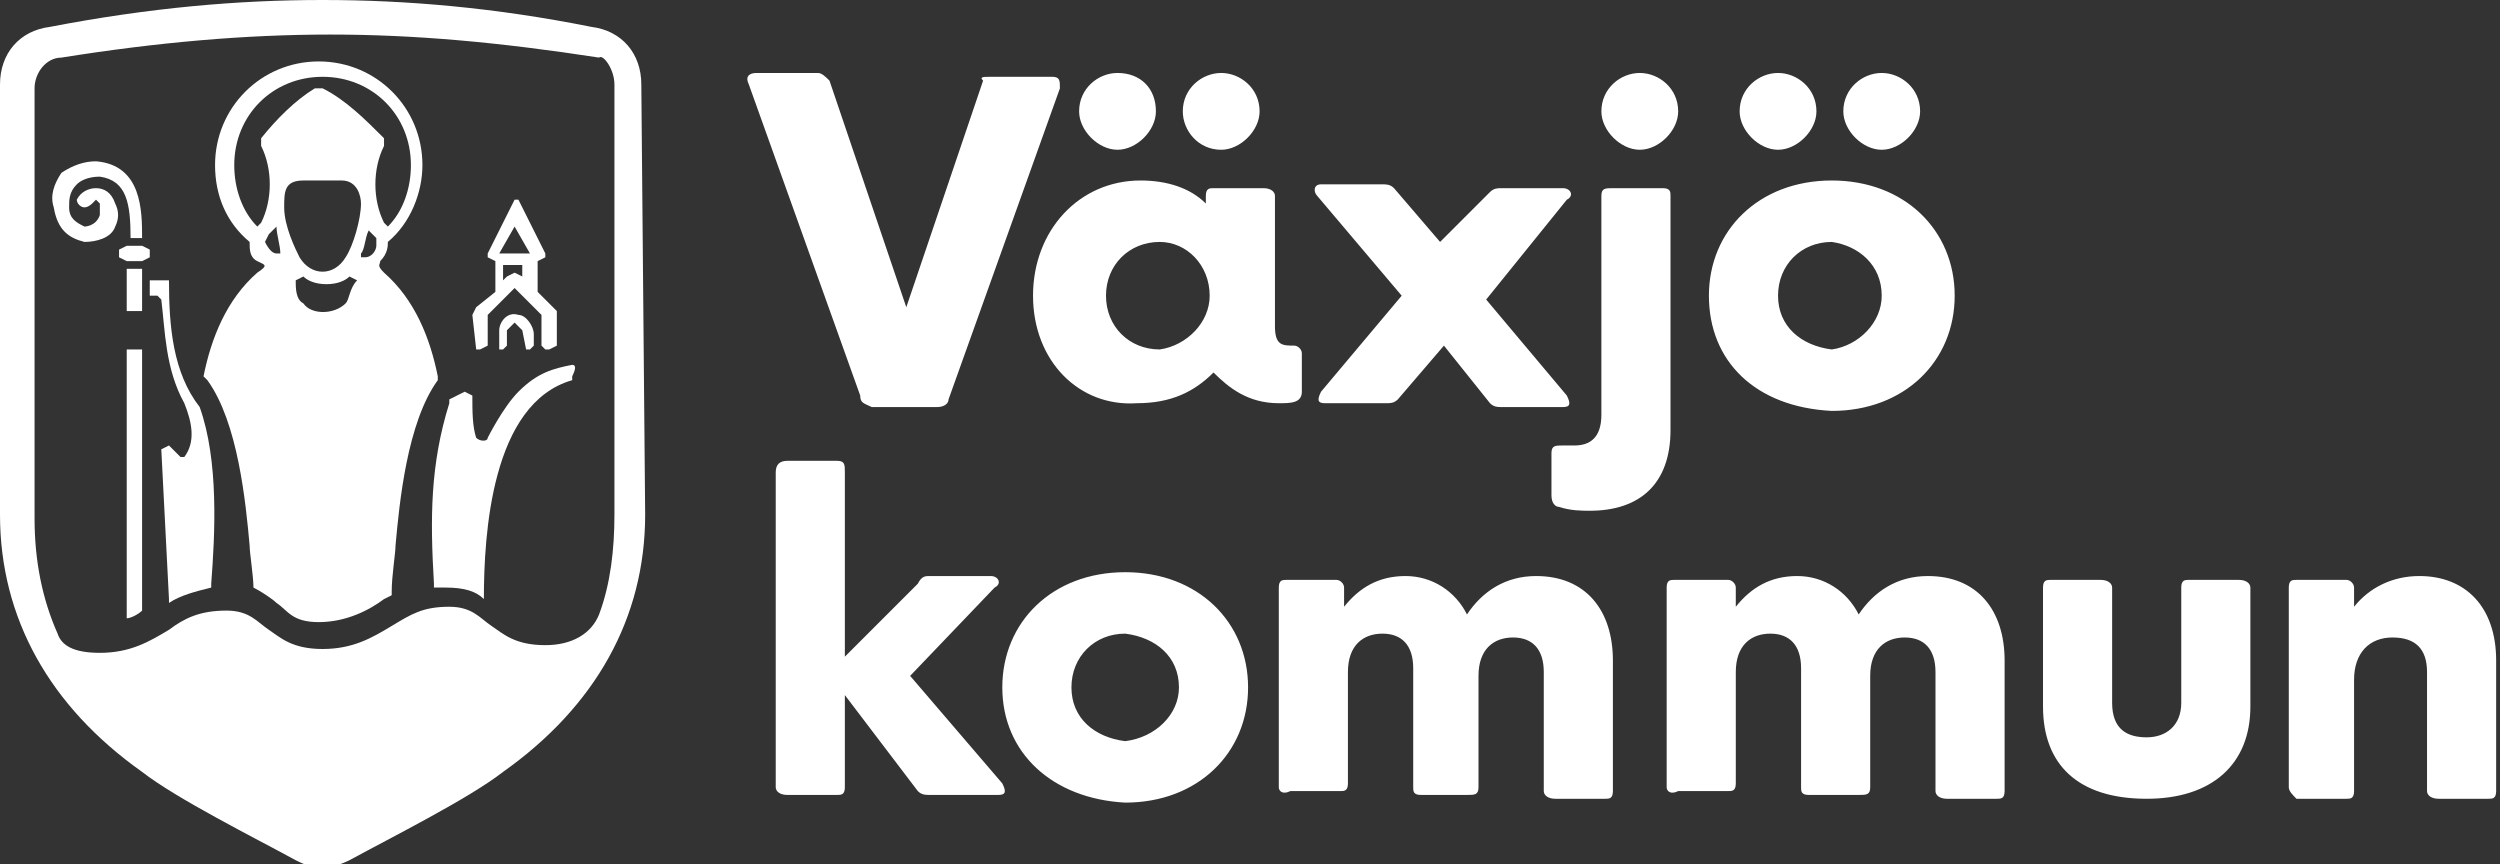 <?xml version="1.0" encoding="UTF-8"?>
<!-- Generator: Adobe Illustrator 27.0.1, SVG Export Plug-In . SVG Version: 6.00 Build 0)  -->
<svg xmlns="http://www.w3.org/2000/svg" xmlns:xlink="http://www.w3.org/1999/xlink" version="1.1" id="Layer_1" x="0px" y="0px" viewBox="0 0 65.1 22.5" style="enable-background:new 0 0 65.1 22.5;" xml:space="preserve">
<rect x="0" y="0" width="65.1" height="22.5" fill="#333333" stroke="none"/>
<style type="text/css">
	.st0{fill:#FFFFFF;}
</style>
<g>
	<path class="st0" d="M13.7,9.1h0.1l0.1-0.1V8.7c0-0.2-0.2-0.5-0.4-0.5C13.2,8.1,13,8.4,13,8.6v0.4L13,9.1h0.1l0.1-0.1V8.6l0.2-0.2   l0.2,0.2L13.7,9.1L13.7,9.1z"></path>
	<path class="st0" d="M12.4,9.1h0.1L12.7,9V8.2l0,0l0.7-0.7h0l0.7,0.7l0,0V9l0.1,0.1h0.1L14.5,9V8.1l0,0L14,7.6l0,0V6.8l0,0l0.2-0.1   l0-0.1l-0.7-1.4h-0.1l-0.7,1.4l0,0.1l0.2,0.1l0,0v0.8l0,0L12.4,8l-0.1,0.2L12.4,9.1L12.4,9.1z M13.7,7.3l-0.1-0.1l-0.2-0.1h0   l-0.2,0.1l-0.1,0.1V6.9l0,0h0.5l0,0V7.3z M13.4,5.9L13.4,5.9l0.4,0.7l0,0H13l0,0L13.4,5.9z"></path>
	<path class="st0" d="M14.9,9.5c-0.5,0.1-0.9,0.2-1.4,0.7c-0.4,0.4-0.8,1.2-0.8,1.2c0,0.1-0.2,0.1-0.3,0c-0.1-0.3-0.1-0.7-0.1-1.1   l-0.2-0.1l-0.4,0.2l0,0.1c-0.5,1.6-0.5,3-0.4,4.7l0,0.1c0.1,0,0.2,0,0.3,0c0.5,0,0.8,0.1,1,0.3l0,0c0-1.7,0.2-5.1,2.3-5.7l0-0.1   C15,9.6,15,9.5,14.9,9.5"></path>
	<polygon class="st0" points="3.7,7 3.3,7 3.3,7.1 3.3,8.1 3.3,8.1 3.7,8.1 3.7,8.1 3.7,7.1  "></polygon>
	<polygon class="st0" points="3.9,6.5 3.7,6.4 3.3,6.4 3.1,6.5 3.1,6.7 3.3,6.8 3.7,6.8 3.9,6.7  "></polygon>
	<path class="st0" d="M11.4,9.8c-0.2-1-0.6-2-1.4-2.7C9.8,6.9,9.9,6.9,9.9,6.8c0.2-0.2,0.2-0.4,0.2-0.5C10.7,5.8,11,5,11,4.3   c0-1.5-1.2-2.7-2.7-2.7c-1.5,0-2.7,1.2-2.7,2.7c0,0.8,0.3,1.5,0.9,2c0,0.2,0,0.4,0.2,0.5C6.9,6.9,7,6.9,6.7,7.1   C5.9,7.8,5.5,8.8,5.3,9.8l0.1,0.1c0.8,1.1,1,3.2,1.1,4.3c0,0.2,0.1,0.8,0.1,1.1c0.2,0.1,0.5,0.3,0.6,0.4c0.3,0.2,0.4,0.5,1.1,0.5   c0.7,0,1.3-0.3,1.7-0.6l0.2-0.1c0-0.1,0-0.1,0-0.1c0-0.4,0.1-1,0.1-1.2c0.1-1.1,0.3-3.2,1.1-4.3L11.4,9.8z M6.8,5.8L6.7,5.9   c-0.4-0.4-0.6-1-0.6-1.6C6.1,3,7.1,2,8.4,2s2.3,1,2.3,2.3c0,0.6-0.2,1.2-0.6,1.6L10,5.8c-0.3-0.6-0.3-1.4,0-2l0-0.2   C9.5,3.1,9,2.6,8.4,2.3l-0.1,0l-0.1,0C7.7,2.6,7.2,3.1,6.8,3.6l0,0.2C7.1,4.4,7.1,5.2,6.8,5.8 M7.3,6.6l-0.1,0   c-0.1,0-0.2-0.1-0.3-0.3L7,6.1l0.2-0.2C7.2,6.1,7.3,6.4,7.3,6.6L7.3,6.6z M7.9,4.7h1c0.4,0,0.5,0.4,0.5,0.6c0,0.4-0.2,1.1-0.4,1.4   c-0.3,0.5-0.9,0.5-1.2,0C7.7,6.5,7.4,5.9,7.4,5.4C7.4,5,7.4,4.7,7.9,4.7 M9,7.9c-0.3,0.3-0.9,0.3-1.1,0C7.7,7.8,7.7,7.5,7.7,7.3   l0.2-0.1c0.1,0.1,0.3,0.2,0.6,0.2c0.3,0,0.5-0.1,0.6-0.2l0.2,0.1C9.1,7.5,9.1,7.8,9,7.9 M9.8,6.4c0,0.1-0.1,0.3-0.3,0.3l-0.1,0   l0-0.1c0.1-0.1,0.1-0.4,0.2-0.6l0.2,0.2L9.8,6.4z"></path>
	<path class="st0" d="M2.5,4.9c-0.2,0-0.4,0.1-0.5,0.3c0,0.1,0.1,0.2,0.2,0.2c0.1,0,0.2-0.1,0.2-0.1l0.1-0.1l0.1,0.1l0,0.3   C2.5,5.9,2.2,5.9,2.2,5.9C2,5.8,1.8,5.7,1.8,5.4c0-0.2,0-0.4,0.2-0.6c0.1-0.1,0.3-0.2,0.6-0.2c0.7,0.1,0.8,0.7,0.8,1.6l0,0h0.3l0,0   c0-0.7,0-1.9-1.2-2c-0.3,0-0.6,0.1-0.9,0.3C1.4,4.8,1.3,5.1,1.4,5.4C1.5,6,1.8,6.2,2.2,6.3c0.3,0,0.7-0.1,0.8-0.4   c0.1-0.2,0.1-0.4,0-0.6C2.9,5,2.7,4.9,2.5,4.9"></path>
	<path class="st0" d="M3.7,9.1H3.3l0,0v7c0.1,0,0.3-0.1,0.4-0.2L3.7,9.1L3.7,9.1z"></path>
	<path class="st0" d="M5.2,10.6C4.5,9.7,4.4,8.5,4.4,7.3l0,0c-0.1,0-0.3,0-0.5,0l0,0.1l0,0.3l0.2,0l0.1,0.1c0.1,0.8,0.1,1.8,0.6,2.7   c0.2,0.5,0.3,1,0,1.4l-0.1,0c-0.1-0.1-0.2-0.2-0.3-0.3l-0.2,0.1l0.2,3.9l0,0.1c0.3-0.2,0.7-0.3,1.1-0.4l0-0.1   C5.6,13.9,5.7,12,5.2,10.6L5.2,10.6z"></path>
	<path class="st0" d="M22.4,10.3l-2.9-8.1c-0.1-0.2,0-0.3,0.2-0.3h1.6c0.1,0,0.2,0.1,0.3,0.2l2,5.9l2-5.9C25.5,2,25.6,2,25.8,2h1.6   c0.2,0,0.2,0.1,0.2,0.3l-2.9,8.1c0,0.1-0.1,0.2-0.3,0.2h-1.7C22.5,10.5,22.4,10.5,22.4,10.3 M26.9,7.7c0-1.7,1.2-3,2.8-3   c0.7,0,1.3,0.2,1.7,0.6V5.1c0-0.2,0.1-0.2,0.2-0.2h1.3c0.2,0,0.3,0.1,0.3,0.2v3.4C33.2,9,33.4,9,33.7,9c0.1,0,0.2,0.1,0.2,0.2v1   c0,0.3-0.3,0.3-0.6,0.3c-0.8,0-1.3-0.4-1.7-0.8c-0.5,0.5-1.1,0.8-2,0.8C28.1,10.6,26.9,9.4,26.9,7.7 M28.1,2.9c0-0.6,0.5-1,1-1   c0.6,0,1,0.4,1,1c0,0.5-0.5,1-1,1C28.6,3.9,28.1,3.4,28.1,2.9 M31.5,7.7c0-0.8-0.6-1.4-1.3-1.4c-0.8,0-1.4,0.6-1.4,1.4   c0,0.8,0.6,1.4,1.4,1.4C30.9,9,31.5,8.4,31.5,7.7 M30.8,2.9c0-0.6,0.5-1,1-1c0.5,0,1,0.4,1,1c0,0.5-0.5,1-1,1   C31.2,3.9,30.8,3.4,30.8,2.9 M34.4,10.2l2.1-2.5l-2.2-2.6c-0.1-0.1-0.1-0.3,0.1-0.3h1.6c0.1,0,0.2,0,0.3,0.1l1.2,1.4L38.8,5   c0.1-0.1,0.2-0.1,0.3-0.1h1.6c0.2,0,0.3,0.2,0.1,0.3l-2.1,2.6l2.1,2.5c0.1,0.2,0.1,0.3-0.1,0.3h-1.6c-0.1,0-0.2,0-0.3-0.1L37.6,9   l-1.2,1.4c-0.1,0.1-0.2,0.1-0.3,0.1h-1.6C34.3,10.5,34.3,10.4,34.4,10.2 M40.6,13.2c-0.1,0-0.2-0.1-0.2-0.3v-1.1   c0-0.2,0.1-0.2,0.3-0.2l0.3,0c0.4,0,0.7-0.2,0.7-0.8V5.1c0-0.2,0.1-0.2,0.3-0.2h1.3c0.2,0,0.2,0.1,0.2,0.2v6.1   c0,1.4-0.8,2.1-2.1,2.1C41.2,13.3,40.9,13.3,40.6,13.2 M41.7,2.9c0-0.6,0.5-1,1-1c0.5,0,1,0.4,1,1c0,0.5-0.5,1-1,1   C42.2,3.9,41.7,3.4,41.7,2.9 M44.5,7.7c0-1.7,1.3-3,3.2-3c1.9,0,3.2,1.3,3.2,3c0,1.7-1.3,3-3.2,3C45.7,10.6,44.5,9.4,44.5,7.7    M45.3,2.9c0-0.6,0.5-1,1-1c0.5,0,1,0.4,1,1c0,0.5-0.5,1-1,1C45.8,3.9,45.3,3.4,45.3,2.9 M49,7.7c0-0.8-0.6-1.3-1.3-1.4   c-0.8,0-1.4,0.6-1.4,1.4c0,0.8,0.6,1.3,1.4,1.4C48.4,9,49,8.4,49,7.7 M48,2.9c0-0.6,0.5-1,1-1c0.5,0,1,0.4,1,1c0,0.5-0.5,1-1,1   C48.5,3.9,48,3.4,48,2.9 M20.2,20.5v-8.2c0-0.2,0.1-0.3,0.3-0.3h1.3c0.2,0,0.2,0.1,0.2,0.3v4.8l1.9-1.9C24,15,24.1,15,24.2,15h1.6   c0.2,0,0.3,0.2,0.1,0.3l-2.2,2.3l2.4,2.8c0.1,0.2,0.1,0.3-0.1,0.3h-1.8c-0.1,0-0.2,0-0.3-0.1l-1.9-2.5v2.4c0,0.2-0.1,0.2-0.2,0.2   h-1.3C20.3,20.7,20.2,20.6,20.2,20.5 M26.1,17.9c0-1.7,1.3-3,3.2-3c1.9,0,3.2,1.3,3.2,3c0,1.7-1.3,3-3.2,3   C27.4,20.8,26.1,19.6,26.1,17.9 M30.7,17.9c0-0.8-0.6-1.3-1.4-1.4c-0.8,0-1.4,0.6-1.4,1.4c0,0.8,0.6,1.3,1.4,1.4   C30.1,19.2,30.7,18.6,30.7,17.9 M33.3,20.5v-5.2c0-0.2,0.1-0.2,0.2-0.2h1.3c0.1,0,0.2,0.1,0.2,0.2v0.5c0.4-0.5,0.9-0.8,1.6-0.8   c0.7,0,1.3,0.4,1.6,1c0.4-0.6,1-1,1.8-1c1.3,0,2,0.9,2,2.2v3.4c0,0.2-0.1,0.2-0.2,0.2h-1.3c-0.2,0-0.3-0.1-0.3-0.2v-3.1   c0-0.6-0.3-0.9-0.8-0.9c-0.5,0-0.9,0.3-0.9,1v2.9c0,0.2-0.1,0.2-0.3,0.2H37c-0.2,0-0.2-0.1-0.2-0.2v-3.1c0-0.6-0.3-0.9-0.8-0.9   c-0.5,0-0.9,0.3-0.9,1v2.9c0,0.2-0.1,0.2-0.2,0.2h-1.3C33.4,20.7,33.3,20.6,33.3,20.5 M43.4,20.5v-5.2c0-0.2,0.1-0.2,0.2-0.2H45   c0.1,0,0.2,0.1,0.2,0.2v0.5c0.4-0.5,0.9-0.8,1.6-0.8c0.7,0,1.3,0.4,1.6,1c0.4-0.6,1-1,1.8-1c1.3,0,2,0.9,2,2.2v3.4   c0,0.2-0.1,0.2-0.2,0.2h-1.3c-0.2,0-0.3-0.1-0.3-0.2v-3.1c0-0.6-0.3-0.9-0.8-0.9c-0.5,0-0.9,0.3-0.9,1v2.9c0,0.2-0.1,0.2-0.3,0.2   h-1.3c-0.2,0-0.2-0.1-0.2-0.2v-3.1c0-0.6-0.3-0.9-0.8-0.9c-0.5,0-0.9,0.3-0.9,1v2.9c0,0.2-0.1,0.2-0.2,0.2h-1.3   C43.5,20.7,43.4,20.6,43.4,20.5 M53.2,18.4v-3.1c0-0.2,0.1-0.2,0.2-0.2h1.3c0.2,0,0.3,0.1,0.3,0.2v3c0,0.7,0.4,0.9,0.9,0.9   c0.5,0,0.9-0.3,0.9-0.9v-3c0-0.2,0.1-0.2,0.2-0.2h1.3c0.2,0,0.3,0.1,0.3,0.2v3.1c0,1.5-1,2.4-2.7,2.4   C54.1,20.8,53.2,19.9,53.2,18.4 M59.6,20.5v-5.2c0-0.2,0.1-0.2,0.2-0.2h1.3c0.1,0,0.2,0.1,0.2,0.2v0.5c0.4-0.5,1-0.8,1.7-0.8   c1.2,0,2,0.8,2,2.2v3.4c0,0.2-0.1,0.2-0.2,0.2h-1.3c-0.2,0-0.3-0.1-0.3-0.2v-3.1c0-0.6-0.3-0.9-0.9-0.9c-0.6,0-1,0.4-1,1.1v2.9   c0,0.2-0.1,0.2-0.2,0.2h-1.3C59.7,20.7,59.6,20.6,59.6,20.5"></path>
	<path class="st0" d="M16.7,2.2c0-0.8-0.5-1.4-1.3-1.5C12.9,0.2,10.6,0,8.4,0S3.9,0.2,1.3,0.7C0.5,0.8,0,1.4,0,2.2l0,11.2   c0,2.7,1.3,5,3.7,6.7c0.9,0.7,2.9,1.7,4,2.3c0.2,0.1,0.4,0.2,0.7,0.2c0.2,0,0.5-0.1,0.7-0.2c1.1-0.6,3.1-1.6,4-2.3   c2.4-1.7,3.7-4,3.7-6.7L16.7,2.2z M15.6,16c-0.2,0.5-0.7,0.8-1.4,0.8c-0.8,0-1.1-0.3-1.4-0.5c-0.3-0.2-0.5-0.5-1.1-0.5   c-0.7,0-1,0.2-1.5,0.5c-0.5,0.3-1,0.6-1.8,0.6c-0.8,0-1.1-0.3-1.4-0.5c-0.3-0.2-0.5-0.5-1.1-0.5c-0.7,0-1.1,0.2-1.5,0.5   c-0.5,0.3-1,0.6-1.8,0.6h0c-0.7,0-1-0.2-1.1-0.5c-0.4-0.9-0.6-1.9-0.6-3l0-11.2c0-0.4,0.3-0.8,0.7-0.8c2.5-0.4,4.8-0.6,7-0.6   c2.2,0,4.4,0.2,7,0.6C15.7,1.4,16,1.8,16,2.2l0,11.2C16,14.3,15.9,15.2,15.6,16"></path>
</g>
</svg>
